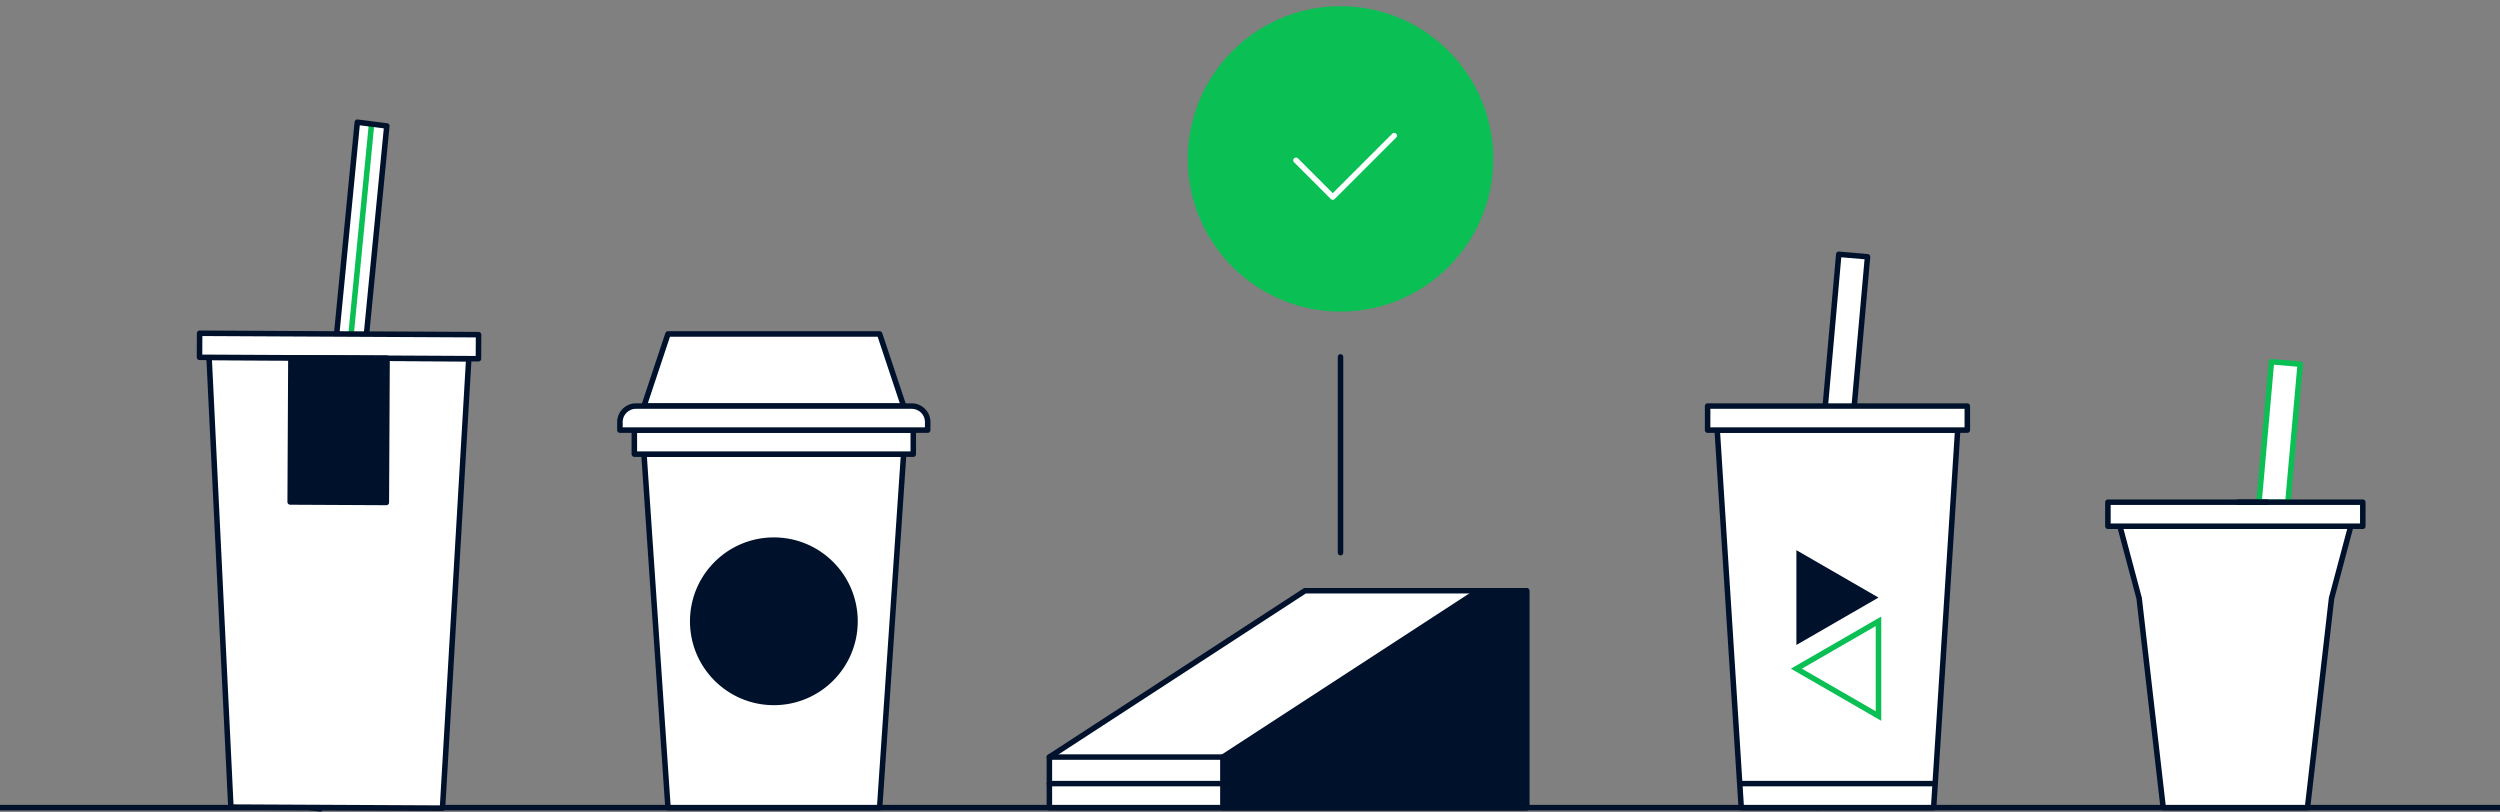 <svg xmlns="http://www.w3.org/2000/svg" xmlns:xlink="http://www.w3.org/1999/xlink" xml:space="preserve" x="0" y="0" version="1.1" viewBox="0 0 680 221"><rect x="0" y="0" width="680" height="221" fill="#808080" stroke="none"/><path fill="none" stroke="#00112C" stroke-linecap="round" stroke-linejoin="round" stroke-miterlimit="10" stroke-width="1.5" d="M0 219.68 680 219.68"/><g stroke="#00112C" stroke-linecap="round" stroke-linejoin="round" stroke-miterlimit="10" stroke-width="1.5"><path fill="#FFF" d="M354.95 160.68 415.23 160.68 415.23 219.68 285.43 219.68 285.43 205.92z"/><path fill="#00112C" d="M332.63 219.68 415.23 219.68 415.23 160.68 402.15 160.68 332.63 205.92z"/><path fill="none" d="M285.43 205.92 332.63 205.92"/><path fill="none" d="M332.63 213.14 285.43 213.14"/></g><g stroke-linecap="round" stroke-linejoin="round" stroke-miterlimit="10" stroke-width="1.5"><circle cx="364.62" cy="43.22" r="40.79" fill="#0ABF53" stroke="#0ABF53"/><g fill="none" stroke="#FFF"><path d="m362.51 53.6 16.71-16.71zM362.51 53.6l-10-10z"/></g></g><path fill="none" stroke="#00112C" stroke-linecap="round" stroke-linejoin="round" stroke-miterlimit="10" stroke-width="1.5" d="M364.62 97.08 364.62 150.32"/><path fill="#FFF" stroke="#00112C" stroke-linecap="round" stroke-linejoin="round" stroke-miterlimit="10" stroke-width="1.5" d="M239.26 219.68 181.69 219.68 175.16 123.53 245.79 123.53z"/><path fill="#FFF" stroke="#00112C" stroke-linecap="round" stroke-linejoin="round" stroke-miterlimit="10" stroke-width="1.5" d="M172.54 116.99H248.41V123.53H172.54z"/><path fill="#FFF" stroke="#00112C" stroke-linecap="round" stroke-linejoin="round" stroke-miterlimit="10" stroke-width="1.5" d="M239.26 90.84 181.69 90.84 175.16 110.45 245.79 110.45z"/><path fill="#FFF" stroke="#00112C" stroke-linecap="round" stroke-linejoin="round" stroke-miterlimit="10" stroke-width="1.5" d="M247.99 110.45h-75.03c-2.39 0-4.34 1.94-4.34 4.34v2.2h83.71v-2.2c0-2.4-1.94-4.34-4.34-4.34"/><ellipse cx="210.49" cy="168.99" fill="#00112C" stroke="#00112C" stroke-linecap="round" stroke-linejoin="round" stroke-miterlimit="10" stroke-width="1.5" rx="22.07" ry="22.07"/><path fill="#FFF" d="M97.19 33.24 79.08 218.97 87.09 220 105.21 34.26z"/><defs><path id="a" d="M97.19 33.24 79.08 218.97 87.09 220 105.21 34.26z"/></defs><clipPath id="b"><use xlink:href="#a" overflow="visible"/></clipPath><path fill="none" stroke="#0ABF53" stroke-linecap="round" stroke-linejoin="round" stroke-miterlimit="10" stroke-width="1.5" d="M102.1 23.16 83 219" clip-path="url(#b)"/><path fill="none" stroke="#00112C" stroke-linecap="round" stroke-linejoin="round" stroke-miterlimit="10" stroke-width="1.5" d="M97.19 33.24 79.08 218.97 87.09 220 105.21 34.26z"/><path fill="#FFF" stroke="#00112C" stroke-linecap="round" stroke-linejoin="round" stroke-miterlimit="10" stroke-width="1.5" d="M120.36 219.81 62.8 219.53 56.87 97.21 127.51 97.55z"/><path fill="#FFF" stroke="#00112C" stroke-linecap="round" stroke-linejoin="round" stroke-miterlimit="10" stroke-width="1.5" d="M88.94 56.17H95.48V132.04H88.94z" transform="matrix(.005 -1 1 .005 -2.348 185.849)"/><path fill="#00112C" stroke="#00112C" stroke-linecap="round" stroke-linejoin="round" stroke-miterlimit="10" stroke-width="1.5" d="M72.49 103.91H111.71V130.06H72.49z" transform="matrix(.005 -1 1 .005 -25.343 208.506)"/><path fill="#FFF" stroke="#00112C" stroke-linecap="round" stroke-linejoin="round" stroke-miterlimit="10" stroke-width="1.5" d="M507.97 69.84 494.63 219.64 486.81 218.97 500.15 69.17z"/><path fill="#FFF" stroke="#00112C" stroke-linecap="round" stroke-linejoin="round" stroke-miterlimit="10" stroke-width="1.5" d="M525.95 219.68 473.62 219.68 467.08 116.99 532.49 116.99z"/><path fill="#FFF" stroke="#00112C" stroke-linecap="round" stroke-linejoin="round" stroke-miterlimit="10" stroke-width="1.5" d="M464.47 110.45H535.11V116.99H464.47z"/><path fill="none" stroke="#00112C" stroke-linecap="round" stroke-linejoin="round" stroke-miterlimit="10" stroke-width="1.5" d="M525.96 213.14 473.62 213.14"/><path fill="none" stroke="#0ABF53" stroke-miterlimit="10" stroke-width="1.5" d="M488.62 181.88 510.95 168.99 510.95 194.76z"/><path fill="#00112C" d="M510.95 162.54 488.62 175.43 488.62 149.65z"/><path fill="#FFF" stroke="#0ABF53" stroke-linecap="round" stroke-linejoin="round" stroke-miterlimit="10" stroke-width="1.5" d="M625.66 99.06 622.31 136.6 614.45 136.6 617.84 98.39z"/><path fill="#FFF" stroke="#00112C" stroke-linecap="round" stroke-linejoin="round" stroke-miterlimit="10" stroke-width="1.5" d="M576.62 143.14 581.85 162.75 588.39 219.68 627.64 219.68 634.18 162.75 639.41 143.14z"/><path fill="#FFF" stroke="#00112C" stroke-linecap="round" stroke-linejoin="round" stroke-miterlimit="10" stroke-width="1.5" d="M573.35 136.6H642.68V143.14H573.35z"/><path fill="none" stroke="#00112C" stroke-linecap="round" stroke-linejoin="round" stroke-miterlimit="10" stroke-width="1.5" d="M616.7 136.6 608.83 136.6"/></svg>